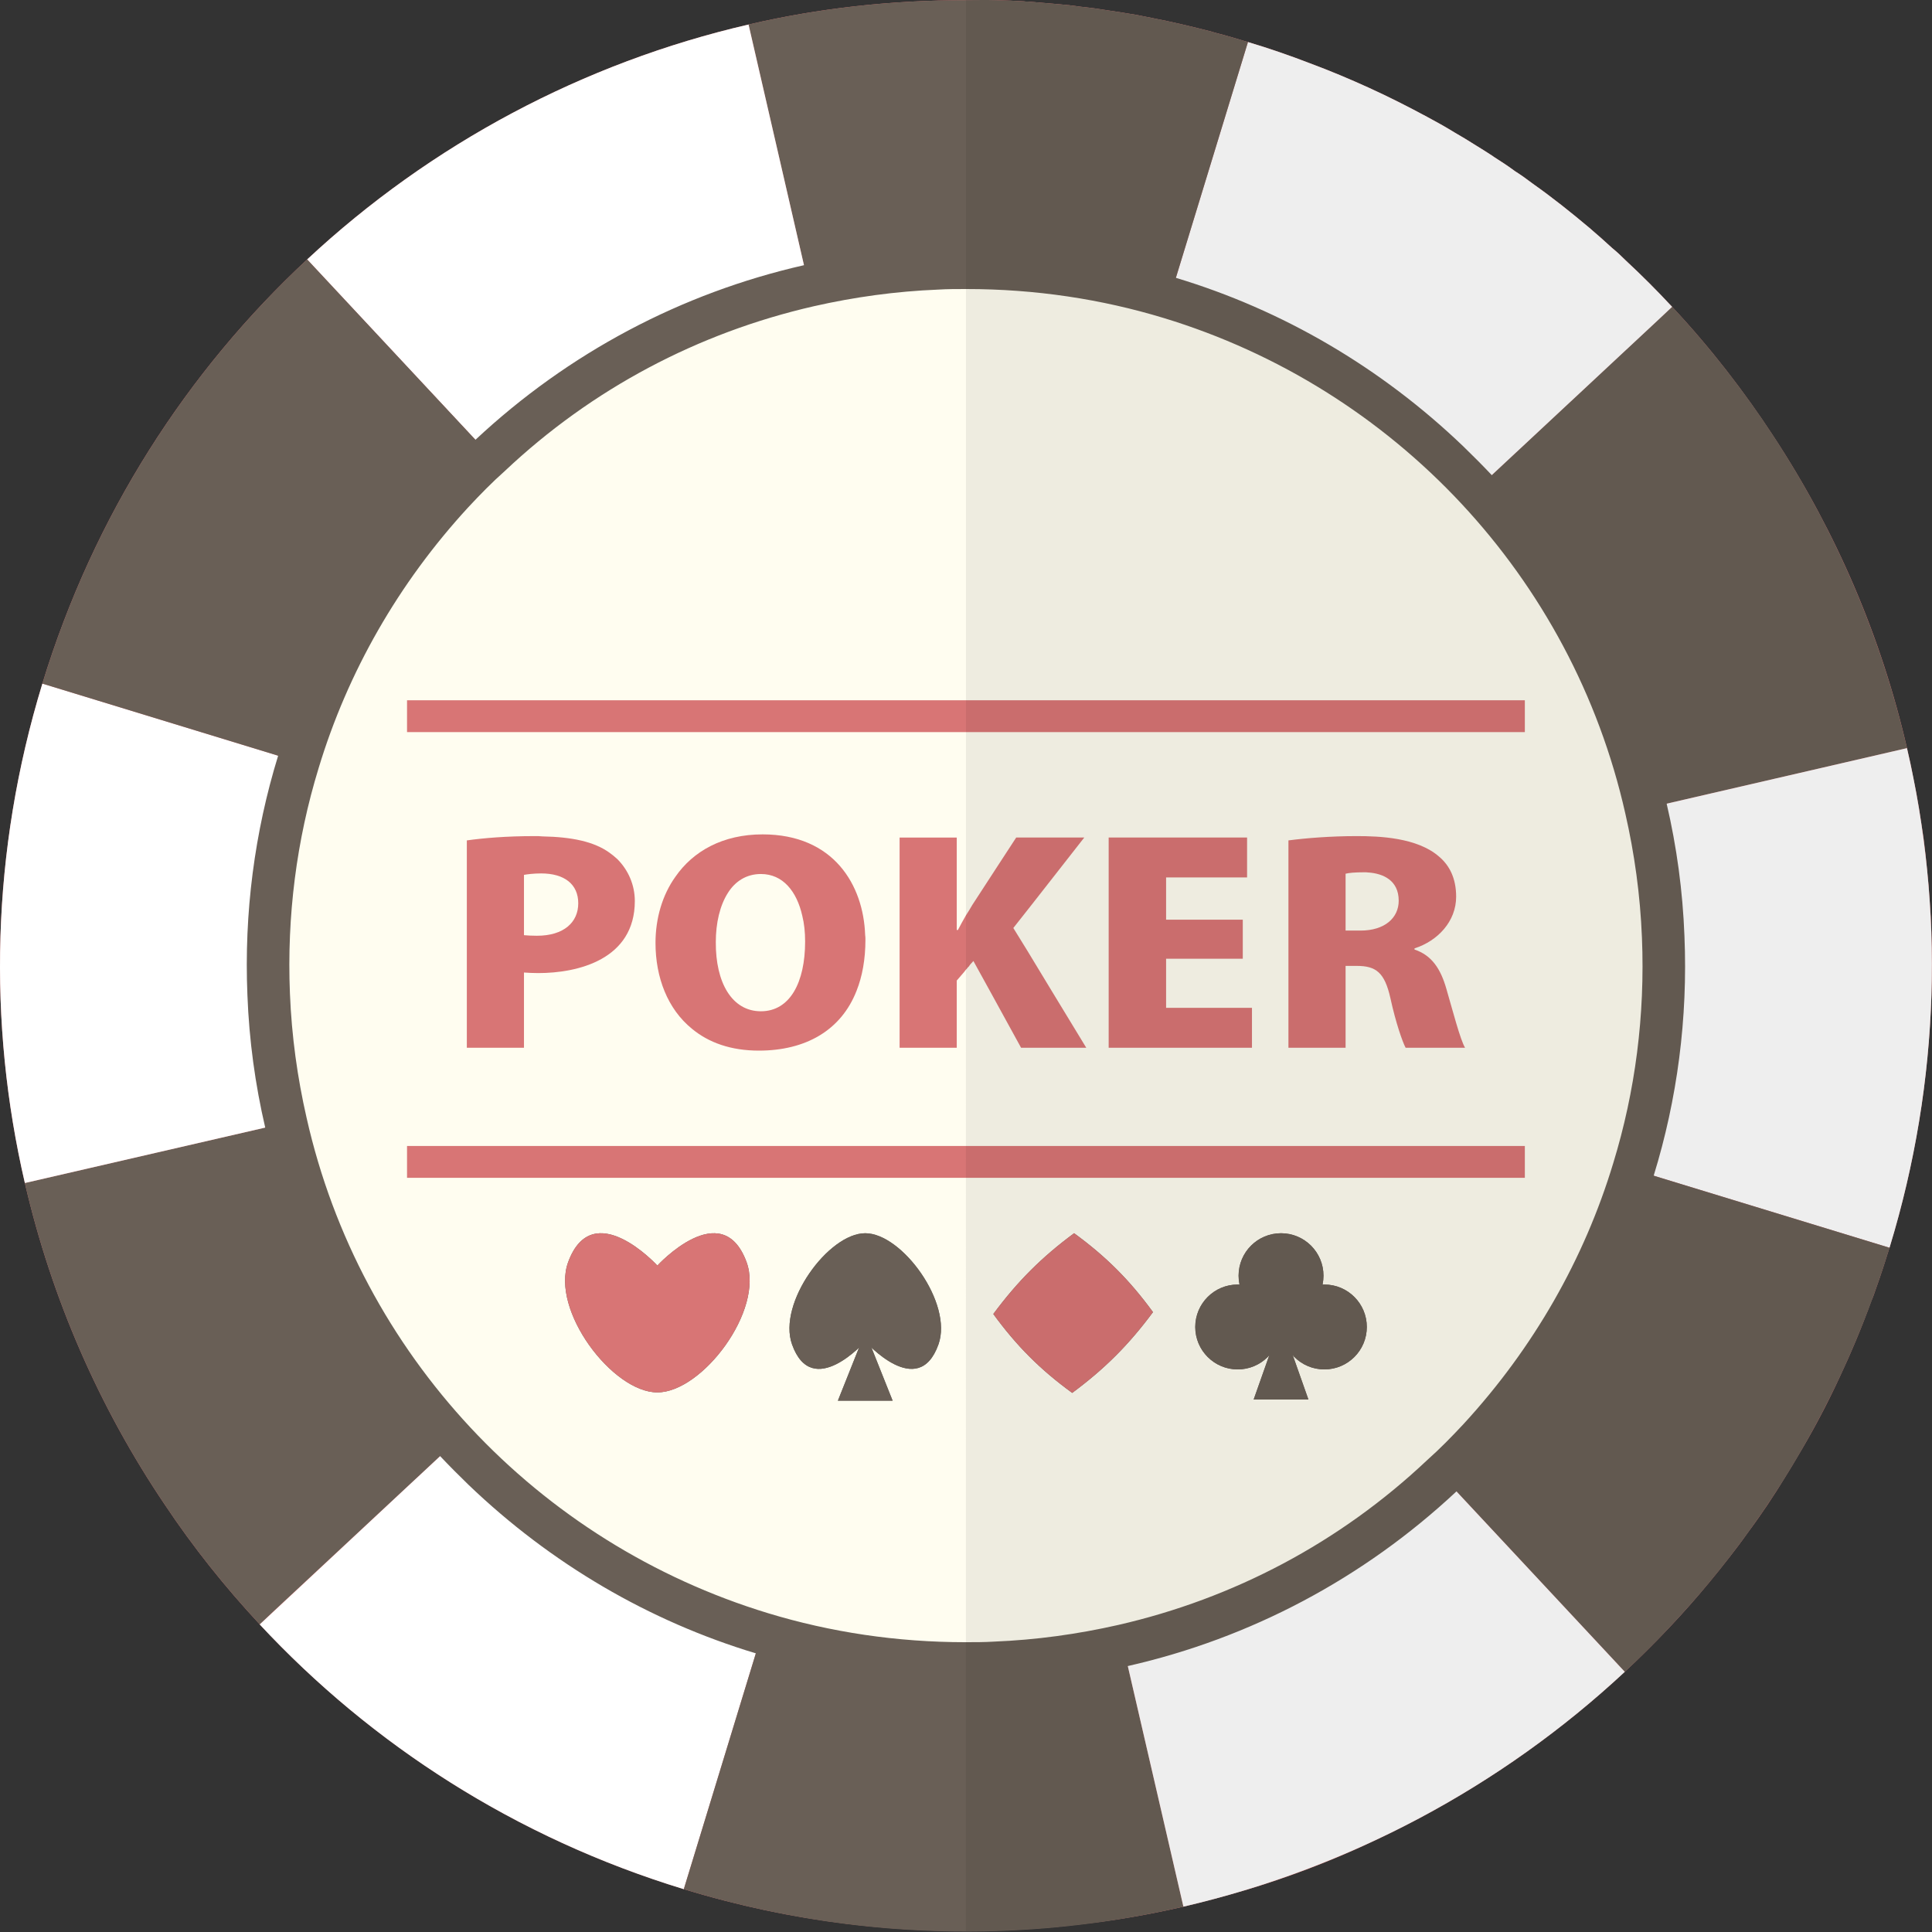 <?xml version="1.0" encoding="iso-8859-1"?>

<!DOCTYPE svg PUBLIC "-//W3C//DTD SVG 1.1//EN" "http://www.w3.org/Graphics/SVG/1.1/DTD/svg11.dtd">
<!-- Uploaded to: SVG Repo, www.svgrepo.com, Generator: SVG Repo Mixer Tools -->
<svg version="1.1" id="_x34_" xmlns="http://www.w3.org/2000/svg" xmlns:xlink="http://www.w3.org/1999/xlink" 
	 viewBox="0 0 512 512"  xml:space="preserve">
<rect x="0" y="0" width="512" height="512" fill="#333333" stroke="none"/>
<g>
	<g>
		<path style="fill:#D87575;" d="M512,255.061c0,25.039-3.577,50.457-11.263,75.572c-1.142,3.653-2.283,7.23-3.577,10.807
			c-0.38,1.141-0.761,2.283-1.294,3.424c-2.512,7.001-5.404,13.851-8.524,20.472c-3.349,7.229-7.078,14.232-11.188,21.005
			c-0.913,1.598-1.903,3.197-2.892,4.795c-3.121,5.176-6.469,10.198-10.122,15.069c-1.598,2.283-3.272,4.489-4.947,6.62
			c-6.773,8.752-14.003,16.895-21.766,24.582c-1.979,1.979-3.881,3.805-5.86,5.632c-16.362,15.297-34.704,28.312-54.414,38.814
			c-4.186,2.207-8.448,4.337-12.71,6.316c-10.807,5.099-22.07,9.362-33.562,12.786h-0.076c-5.327,1.598-10.731,3.043-16.21,4.337
			c-2.359,0.532-4.719,1.066-7.078,1.523c-4.54,0.92-9.113,1.68-13.707,2.339c-2.27,0.331-4.558,0.569-6.841,0.838
			c-2.061,0.238-4.118,0.487-6.187,0.674c-3.25,0.305-6.51,0.525-9.781,0.705c-0.831,0.044-1.662,0.083-2.494,0.118
			c-28.44,1.288-57.554-2.051-86.258-10.84c-24.734-7.534-47.489-18.493-67.885-32.192c-16.438-11.035-31.355-23.821-44.521-37.976
			c-9.209-9.894-17.656-20.472-25.114-31.66c-17.428-25.8-30.061-54.72-37.139-85.313c-9.818-42.315-8.98-87.825,4.642-132.346
			C24.854,136.566,49.588,98.361,81.4,68.757c32.801-30.594,73.213-52.131,116.973-62.253c18.686-4.37,38.039-6.468,57.611-6.457
			V0.034c2.588,0,5.175-0.076,7.763,0c2.512,0.076,5.023,0.152,7.458,0.305c0.457,0.076,0.837,0.076,1.218,0.076
			c2.663,0.229,5.327,0.457,7.991,0.685c1.979,0.152,3.958,0.381,6.012,0.685c2.283,0.229,4.566,0.533,6.85,0.914
			c2.663,0.38,5.404,0.836,8.143,1.293c1.37,0.305,2.816,0.533,4.186,0.837c5.099,0.989,10.198,2.207,15.297,3.501
			c0.304,0.076,0.685,0.229,0.989,0.304c2.968,0.761,5.86,1.599,8.828,2.511c5.632,1.675,11.111,3.578,16.439,5.632
			c5.327,1.979,10.578,4.186,15.754,6.546c5.175,2.36,10.274,4.946,15.221,7.611c2.435,1.293,4.87,2.663,7.229,4.11
			c1.979,1.141,3.882,2.283,5.784,3.5c1.522,0.913,3.044,1.903,4.566,2.892l0.076,0.075c1.903,1.219,3.805,2.436,5.632,3.805
			c1.674,1.066,3.272,2.207,4.87,3.425c5.175,3.653,10.122,7.611,14.917,11.644c2.055,1.75,4.034,3.5,6.012,5.327
			c1.218,0.989,2.435,2.131,3.577,3.273c4.262,3.958,8.371,8.067,12.329,12.329c10.046,10.731,19.026,22.299,27.017,34.551
			c16.439,25.039,28.463,52.97,35.237,82.422c0.609,2.587,1.217,5.327,1.674,7.991c0.608,2.662,1.065,5.327,1.522,7.99v0.076
			c0.381,2.435,0.761,4.871,1.142,7.382c0.076,0.532,0.152,1.142,0.228,1.751c0.305,2.359,0.533,4.717,0.761,7.077
			c0.304,2.74,0.533,5.479,0.685,8.22c0.229,2.739,0.381,5.479,0.457,8.218v0.076C511.924,249.734,512,252.397,512,255.061z"/>
		<g>
			<polygon style="fill:#695F56;" points="255.984,255.898 255.984,255.898 255.984,255.898 			"/>
			<polygon style="fill:#695F56;" points="255.984,255.898 255.984,255.898 255.984,255.898 			"/>
			<path style="fill:#695F56;" d="M255.984,255.898l249.384-57.631c-10.143-43.706-31.651-84.135-62.227-116.971L255.984,255.898
				L255.984,255.898z"/>
			<path style="fill:#FFFFFF;" d="M255.984,255.898l244.755,74.772c13.622-44.589,14.462-90.034,4.629-132.403L255.984,255.898
				L255.984,255.898z"/>
			<path style="fill:#695F56;" d="M255.984,255.898l174.602,187.157c31.832-29.641,56.531-67.796,70.153-112.386L255.984,255.898
				L255.984,255.898z"/>
			<polygon style="fill:#695F56;" points="255.984,255.898 255.984,255.898 255.984,255.898 			"/>
			<polygon style="fill:#695F56;" points="255.984,255.898 255.984,255.898 255.984,255.898 			"/>
			<polygon style="fill:#695F56;" points="255.984,255.898 255.984,255.898 255.984,255.898 			"/>
			<polygon style="fill:#695F56;" points="255.984,255.898 255.984,255.898 255.984,255.898 			"/>
			<path style="fill:#695F56;" d="M255.984,255.898l-17.58,16.362l-33.638,31.431l-9.057,8.447l-23.212,21.614l-19.255,18.036
				l-28.539,26.561l-3.957,3.654l-4.11,3.88l-44.445,41.401l-3.349,3.197c-9.209-9.894-17.656-20.472-25.114-31.66
				c-17.428-25.8-30.061-54.72-37.139-85.313l63.699-14.689l5.555-1.293l5.404-1.294l102.132-23.592l43.608-10.046l11.416-2.663
				L255.984,255.898z"/>
			<path style="fill:#FFFFFF;" d="M255.984,255.898L68.827,430.5c29.641,31.832,67.796,56.531,112.386,70.153L255.984,255.898
				L255.984,255.898z"/>
			<path style="fill:#695F56;" d="M255.984,255.898l-74.772,244.755c44.589,13.622,90.034,14.462,132.403,4.629L255.984,255.898
				L255.984,255.898z"/>
			<path style="fill:#FFFFFF;" d="M430.586,443.055L255.984,255.898l57.631,249.384C357.321,495.139,397.75,473.631,430.586,443.055
				z"/>
			<path style="fill:#FFFFFF;" d="M255.984,255.898l-17.58,4.033l-11.416,2.663l-43.608,10.046L81.248,296.233l-5.404,1.294
				l-5.555,1.293L6.59,313.509c-9.818-42.315-8.98-87.825,4.642-132.346l62.482,19.102l5.403,1.598l5.327,1.674l59.285,18.114
				l19.864,6.012l15.373,4.718l13.927,4.262l19.711,6.012l16.667,5.099l9.132,2.74L255.984,255.898z"/>
			<path style="fill:#FFFFFF;" d="M443.125,81.314l-3.881,3.653l-43.913,40.944l-4.109,3.881l-3.957,3.653l-55.937,52.131
				l-9.056,8.447l-48.631,45.434l-17.656,16.44l7.763-25.42l11.112-36.454l2.587-8.447L308.42,84.282l1.598-5.252l1.598-5.403
				l19.102-62.482c5.632,1.675,11.111,3.578,16.439,5.632c5.327,1.979,10.578,4.186,15.754,6.546
				c5.175,2.36,10.274,4.946,15.221,7.611c2.435,1.293,4.87,2.663,7.229,4.11c1.979,1.141,3.882,2.283,5.784,3.5
				c1.522,0.913,3.044,1.903,4.566,2.892l0.076,0.075c1.903,1.219,3.805,2.436,5.632,3.805c1.674,1.066,3.272,2.207,4.87,3.425
				c5.175,3.653,10.122,7.611,14.917,11.644c2.055,1.75,4.034,3.5,6.012,5.327c1.218,0.989,2.435,2.131,3.577,3.273
				C435.058,72.943,439.168,77.053,443.125,81.314z"/>
			<path style="fill:#695F56;" d="M330.719,11.145l-19.102,62.482l-1.598,5.403l-1.598,5.252l-30.975,101.295l-2.587,8.447
				l-11.112,36.454l-7.763,25.42l-2.207-9.438l-0.229-1.142l-5.403-23.364l-6.469-27.931l-1.903-8.447L215.649,81.162l-1.294-5.404
				l-1.294-5.479L198.373,6.503c18.686-4.37,38.039-6.468,57.611-6.457V0.034c2.588,0,5.175-0.076,7.763,0
				c2.512,0.076,5.023,0.152,7.458,0.305c0.457,0.076,0.837,0.076,1.218,0.076c2.663,0.229,5.327,0.457,7.991,0.685
				c1.979,0.152,3.958,0.381,6.012,0.685c2.283,0.229,4.566,0.533,6.85,0.914c2.663,0.38,5.404,0.836,8.143,1.293
				c1.37,0.305,2.816,0.533,4.186,0.837c5.099,0.989,10.198,2.207,15.297,3.501c0.304,0.076,0.685,0.229,0.989,0.304
				C324.859,9.395,327.751,10.233,330.719,11.145z"/>
			<path style="fill:#FFFFFF;" d="M255.984,255.898l-17.58-18.875l-40.107-42.999l-7.915-8.447l-56.622-60.731l-3.881-4.185
				l-3.881-4.11L81.4,68.757c32.801-30.594,73.213-52.131,116.973-62.253l14.689,63.775l1.294,5.479l1.294,5.404l24.125,104.415
				l1.903,8.447l6.469,27.931l5.403,23.364l0.229,1.142L255.984,255.898z"/>
			<path style="fill:#695F56;" d="M255.984,255.898l-17.58-5.404l-9.132-2.74l-16.667-5.099l-19.711-6.012l-13.927-4.262
				l-15.373-4.718l-19.864-6.012l-59.285-18.114l-5.327-1.674l-5.403-1.598l-62.482-19.102
				C24.854,136.566,49.588,98.361,81.4,68.757l44.598,47.794l3.881,4.11l3.881,4.185l56.622,60.731l7.915,8.447l40.107,42.999
				L255.984,255.898z"/>
		</g>
		<circle style="fill:#FFFDF0;" cx="255.984" cy="255.898" r="184.942"/>
		<path style="fill:#695F56;" d="M441.679,212.974c-7.458-32.497-23.288-62.482-46.348-87.063c-2.435-2.588-4.946-5.098-7.534-7.611
			c-21.842-20.929-47.87-36.15-76.181-44.673c-17.808-5.48-36.454-8.295-55.48-8.295c-0.076,0-0.076,0-0.152,0
			c-2.587,0-5.251,0.076-7.839,0.152c-11.948,0.532-23.668,2.055-35.084,4.794c-32.497,7.382-62.406,23.212-87.064,46.272
			c-3.501,3.196-6.926,6.621-10.198,10.198c-19.711,21.385-33.943,46.424-42.086,73.517c-6.241,20.243-9.056,41.629-8.143,63.471
			c0.457,11.948,2.054,23.668,4.718,35.084c7.458,32.497,23.288,62.482,46.347,87.063c2.435,2.588,4.947,5.1,7.534,7.611
			c21.842,20.929,47.87,36.15,76.181,44.674c17.809,5.479,36.454,8.295,55.48,8.295c0.076,0,0.076,0,0.152,0
			c2.588,0,5.251-0.076,7.839-0.152c11.948-0.532,23.668-2.054,35.084-4.795c32.497-7.382,62.406-23.212,87.064-46.271
			c3.501-3.197,6.926-6.621,10.198-10.198c19.711-21.386,33.942-46.424,42.086-73.517c6.241-20.244,9.057-41.63,8.143-63.471
			C445.941,236.111,444.343,224.39,441.679,212.974z M378.208,386.95c-23.136,21.841-51.294,36.682-81.888,43.684
			c-10.731,2.435-21.69,3.958-32.953,4.414c-2.435,0.152-4.947,0.152-7.382,0.152c-0.076,0-0.076,0-0.152,0
			c-18.189,0-35.769-2.664-52.284-7.687c-30.518-9.285-57.611-26.409-78.845-49.164c-21.081-22.603-36.378-50.685-43.455-82.116
			c-2.435-10.655-3.958-21.613-4.414-32.953c-0.837-20.549,1.75-40.641,7.61-59.743c7.687-25.419,21.157-49.011,39.651-69.103
			c3.12-3.349,6.316-6.621,9.665-9.589c23.136-21.842,51.294-36.682,81.889-43.684c10.731-2.435,21.69-3.958,32.953-4.414
			c2.435-0.152,4.947-0.152,7.382-0.152c0.076,0,0.076,0,0.152,0c18.189,0,35.769,2.664,52.284,7.687
			c30.518,9.285,57.611,26.408,78.844,49.163c21.081,22.603,36.378,50.686,43.456,82.117c2.435,10.654,3.957,21.613,4.414,32.953
			c0.837,20.549-1.751,40.64-7.611,59.742c-7.687,25.42-21.157,49.012-39.651,69.104
			C384.753,380.709,381.557,383.981,378.208,386.95z"/>
		<g>
			<path style="fill:#D87575;" d="M163.593,227.663c-0.685-0.608-1.294-1.142-2.055-1.674c-4.109-2.968-9.97-4.186-17.809-4.338
				c-0.685-0.076-1.37-0.076-2.054-0.076c-7.611,0-13.623,0.532-17.961,1.141v54.947h15.145v-19.938
				c0.989,0.076,2.359,0.151,3.805,0.151c10.426,0,25.571-3.577,25.571-19.101C168.236,234.513,166.485,230.555,163.593,227.663z
				 M142.284,247.983c-1.522,0-2.511-0.076-3.424-0.152v-15.983c0.837-0.151,2.511-0.38,4.566-0.38c6.088,0,9.817,2.816,9.817,7.914
				C153.243,244.407,149.438,247.983,142.284,247.983z"/>
			<path style="fill:#D87575;" d="M229.272,247.755c-0.457-13.166-8.296-26.637-27.169-26.637c-10.503,0-18.418,4.414-23.136,11.263
				c-3.425,4.795-5.251,10.959-5.251,17.505c0,9.132,3.197,17.504,9.666,22.755c4.414,3.653,10.274,5.784,17.732,5.784
				c12.329,0,21.766-5.328,25.875-15.83c1.522-3.805,2.359-8.371,2.359-13.547C229.347,248.592,229.347,248.212,229.272,247.755z
				 M201.646,231.621c5.86,0,9.513,4.642,10.959,11.035c0.532,2.131,0.761,4.414,0.761,6.85c0,10.882-4.034,18.493-11.72,18.493
				c-7.687,0-12.025-7.611-11.949-18.341c0-5.023,1.065-9.665,3.196-13.014C194.796,233.599,197.764,231.621,201.646,231.621z"/>
			<path style="fill:#D87575;" d="M278.892,262.9l-6.545-10.806l-3.805-6.165l5.099-6.47l13.699-17.504h-18.037l-5.556,8.524
				l-6.088,9.361c-0.533,0.913-1.066,1.827-1.675,2.741c-0.761,1.293-1.446,2.586-2.131,3.881h-0.305v-24.506h-15.145v55.708h15.145
				v-17.808l1.903-2.206l0.533-0.686l0.229-0.229l0.228-0.304l0.305-0.305l0.38-0.532l0.837-0.914l0.38,0.686l0.837,1.522
				l3.272,5.936l8.143,14.84h17.275L278.892,262.9z"/>
			<path style="fill:#D87575;" d="M309.029,267.086v-13.014h20.32v-10.35h-20.32v-11.187h21.461v-10.579h-36.682v55.708h37.976
				v-10.578H309.029z"/>
			<path style="fill:#D87575;" d="M383.307,262.062c-1.522-5.328-3.881-8.905-8.448-10.426v-0.305
				c6.164-1.979,11.035-7.153,11.035-13.699c0-4.946-1.826-8.37-4.566-10.654c-5.784-5.023-15.754-5.403-21.766-5.403
				c-6.926,0-13.471,0.532-18.113,1.141v54.947h15.145v-21.69h2.968c5.099,0,7.382,1.751,8.904,8.524
				c1.446,6.622,3.196,11.568,4.033,13.166h15.754C386.96,275.457,385.058,268.074,383.307,262.062z M360.552,246.613h-3.958
				v-15.069c0.837-0.229,2.512-0.38,4.947-0.38c0.381,0,0.838,0,1.218,0.075c0.076,0,0.152,0,0.152,0
				c3.424,0.305,7.762,1.903,7.762,7.459C370.674,243.264,366.945,246.613,360.552,246.613z"/>
		</g>
		<rect x="107.868" y="185.579" style="fill:#D87575;" width="296.231" height="8.437"/>
		<rect x="107.868" y="303.696" style="fill:#D87575;" width="296.231" height="8.437"/>
		<g>
			<g>
				<path style="fill:#695F56;" d="M197.838,334.442c-6.536-17.684-23.63,0.943-23.63,0.943s-17.094-18.627-23.63-0.943
					c-4.725,12.785,11.746,34.559,23.63,34.559S202.564,347.227,197.838,334.442z"/>
				<g>
					<path style="fill:#695F56;" d="M209.897,356.277c5.367,15.074,19.404-0.804,19.404-0.804s14.037,15.878,19.404,0.804
						c3.88-10.898-9.645-29.457-19.404-29.457C219.542,326.82,206.017,345.379,209.897,356.277z"/>
					<polygon style="fill:#695F56;" points="222.049,371.192 229.301,353.006 236.554,371.192 					"/>
				</g>
				<path style="fill:#695F56;" d="M305.551,347.725c-6.384,8.627-12.781,15.023-21.408,21.408
					c-8.477-6.181-14.724-12.428-20.905-20.905c6.385-8.626,12.782-15.023,21.408-21.408
					C293.123,333.001,299.369,339.247,305.551,347.725z"/>
				<g>
					<g>
						<polygon style="fill:#695F56;" points="332.235,370.879 339.487,350.35 346.74,370.879 						"/>
						<circle style="fill:#695F56;" cx="339.487" cy="338.069" r="11.249"/>
						<g>
							<circle style="fill:#695F56;" cx="328.003" cy="351.662" r="11.249"/>
							<circle style="fill:#695F56;" cx="350.971" cy="351.662" r="11.249"/>
						</g>
					</g>
					<circle style="fill:#695F56;" cx="339.487" cy="350.35" r="4.031"/>
				</g>
			</g>
			<g>
				<path style="fill:#D87575;" d="M197.838,334.442c-6.536-17.684-23.63,0.943-23.63,0.943s-17.094-18.627-23.63-0.943
					c-4.725,12.785,11.746,34.559,23.63,34.559S202.564,347.227,197.838,334.442z"/>
				<g>
					<path style="fill:#695F56;" d="M209.897,356.277c5.367,15.074,19.404-0.804,19.404-0.804s14.037,15.878,19.404,0.804
						c3.88-10.898-9.645-29.457-19.404-29.457C219.542,326.82,206.017,345.379,209.897,356.277z"/>
					<polygon style="fill:#695F56;" points="222.049,371.192 229.301,353.006 236.554,371.192 					"/>
				</g>
				<path style="fill:#D87575;" d="M305.551,347.725c-6.384,8.627-12.781,15.023-21.408,21.408
					c-8.477-6.181-14.724-12.428-20.905-20.905c6.385-8.626,12.782-15.023,21.408-21.408
					C293.123,333.001,299.369,339.247,305.551,347.725z"/>
				<g>
					<g>
						<polygon style="fill:#695F56;" points="332.235,370.879 339.487,350.35 346.74,370.879 						"/>
						<circle style="fill:#695F56;" cx="339.487" cy="338.069" r="11.249"/>
						<g>
							<circle style="fill:#695F56;" cx="328.003" cy="351.662" r="11.249"/>
							<circle style="fill:#695F56;" cx="350.971" cy="351.662" r="11.249"/>
						</g>
					</g>
					<circle style="fill:#695F56;" cx="339.487" cy="350.35" r="4.031"/>
				</g>
			</g>
		</g>
	</g>
	<path style="opacity:0.07;fill:#040000;" d="M512,255.061c0,25.039-3.577,50.457-11.263,75.572
		c-1.142,3.653-2.283,7.23-3.577,10.807c-0.38,1.141-0.761,2.283-1.294,3.424c-2.512,7.001-5.404,13.851-8.524,20.472
		c-3.349,7.229-7.078,14.232-11.188,21.005c-0.913,1.598-1.903,3.197-2.892,4.795c-3.121,5.176-6.469,10.198-10.122,15.069
		c-1.598,2.283-3.272,4.489-4.947,6.62c-1.598,2.207-3.349,4.338-5.099,6.47c-1.539,1.851-3.169,3.634-4.768,5.442
		c-0.381,0.435-0.76,0.875-1.144,1.306c-3.5,3.903-7.073,7.731-10.755,11.364c-1.979,1.979-3.881,3.805-5.86,5.632
		c-16.362,15.297-34.704,28.312-54.414,38.814c-4.186,2.207-8.448,4.337-12.71,6.316c-10.883,5.023-22.07,9.285-33.562,12.786
		h-0.076c-5.327,1.598-10.731,3.043-16.21,4.337c-2.359,0.532-4.719,1.066-7.078,1.523c-16.515,3.348-33.41,4.946-50.534,4.946
		V0.034c2.588,0,5.175-0.076,7.763,0c2.512,0.076,5.023,0.152,7.458,0.305c0.457,0.076,0.837,0.076,1.218,0.076
		c2.663,0.229,5.327,0.457,7.991,0.685c1.979,0.152,3.958,0.381,6.012,0.685c2.283,0.229,4.566,0.533,6.85,0.914
		c2.663,0.38,5.404,0.836,8.143,1.293c1.37,0.305,2.816,0.533,4.186,0.837c5.099,0.989,10.198,2.207,15.297,3.501
		c0.304,0.076,0.685,0.229,0.989,0.304c2.968,0.761,5.86,1.599,8.828,2.511c5.632,1.675,11.111,3.578,16.439,5.632
		c5.327,1.979,10.578,4.186,15.754,6.546c5.175,2.36,10.274,4.946,15.221,7.611c2.435,1.293,4.87,2.663,7.229,4.11
		c1.979,1.141,3.882,2.283,5.784,3.5c1.522,0.913,3.044,1.903,4.566,2.892l0.076,0.075c1.903,1.219,3.805,2.436,5.632,3.805
		c1.674,1.066,3.272,2.207,4.87,3.425c5.175,3.653,10.122,7.611,14.917,11.644c2.055,1.75,4.034,3.5,6.012,5.327
		c1.218,0.989,2.435,2.131,3.577,3.273c4.262,3.958,8.371,8.067,12.329,12.329c10.046,10.731,19.026,22.299,27.017,34.551
		c16.439,25.039,28.463,52.97,35.237,82.422c0.609,2.587,1.217,5.327,1.674,7.991c0.608,2.662,1.065,5.327,1.522,7.99v0.076
		c0.381,2.435,0.761,4.871,1.142,7.382c0.076,0.532,0.152,1.142,0.228,1.751c0.305,2.359,0.533,4.717,0.761,7.077
		c0.304,2.74,0.533,5.479,0.685,8.22c0.229,2.739,0.381,5.479,0.457,8.218v0.076C511.924,249.734,512,252.397,512,255.061z"/>
</g>
</svg>